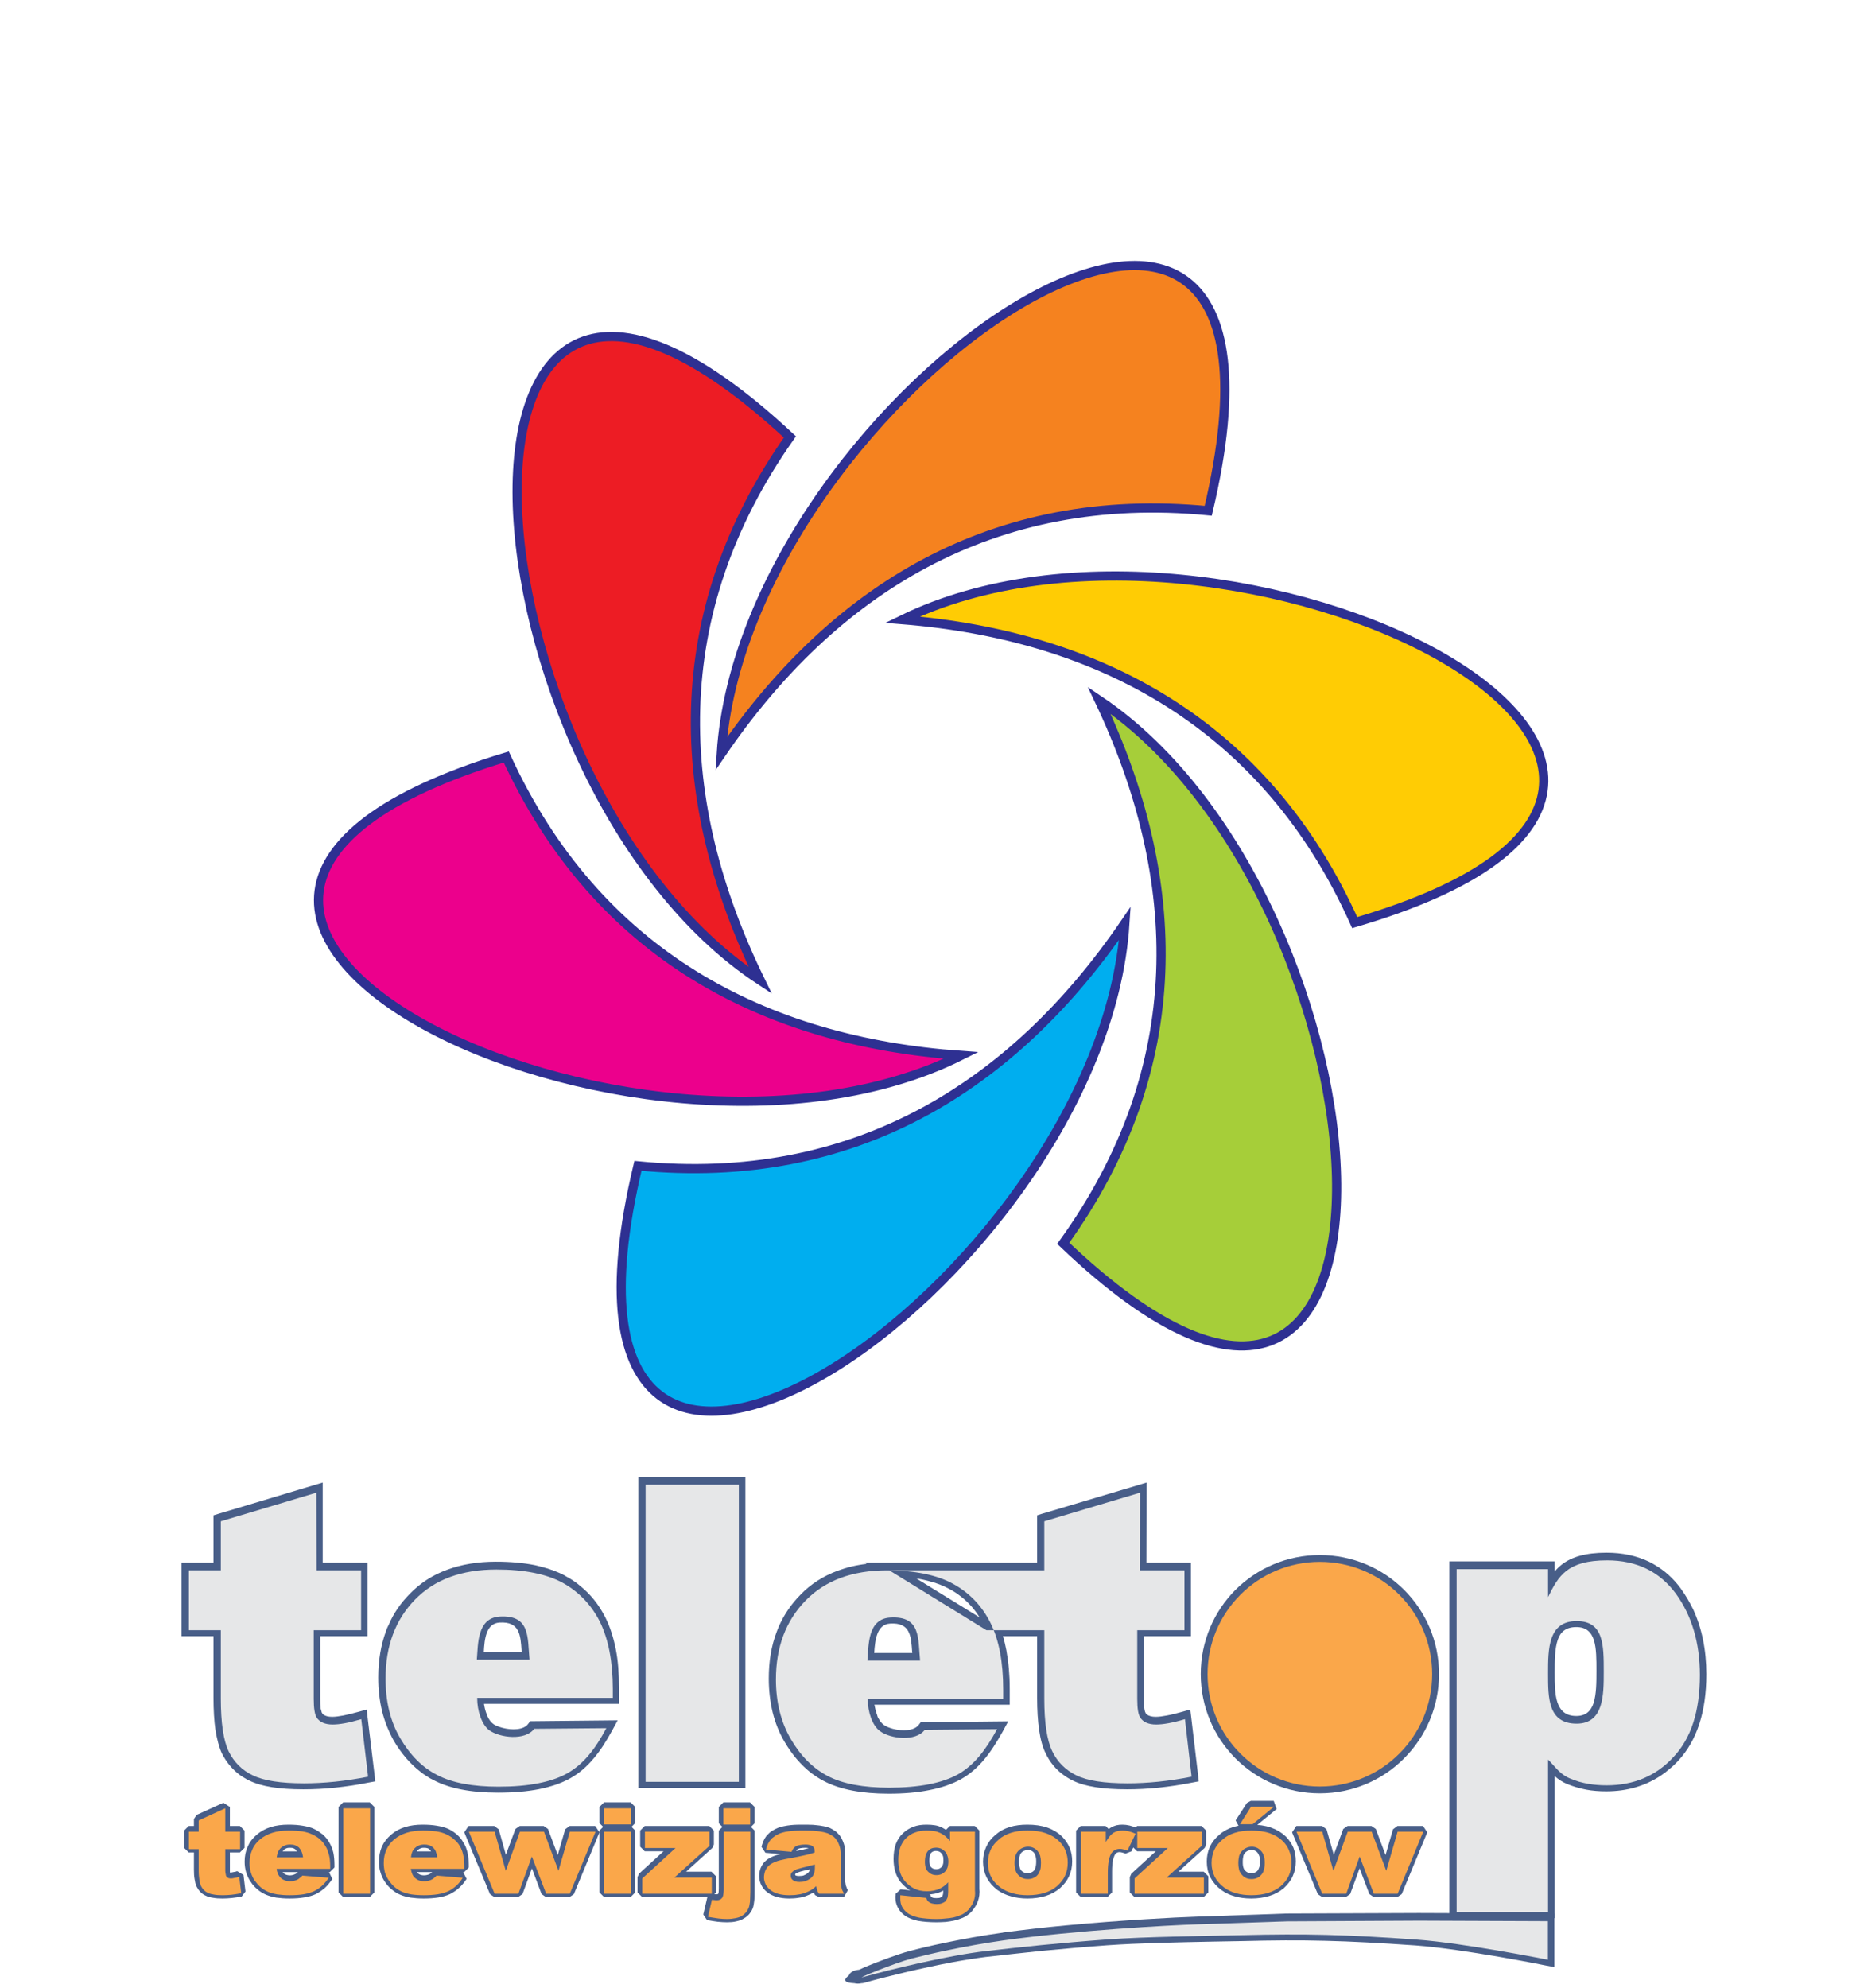 <?xml version="1.0" encoding="UTF-8"?>
<svg xmlns="http://www.w3.org/2000/svg" xmlns:xlink="http://www.w3.org/1999/xlink" width="43.7pt" height="46.7pt" viewBox="0 0 43.7 46.7" version="1.1">
<defs>
<clipPath id="clip1">
  <path d="M 20 45 L 37 45 L 37 46.699 L 20 46.699 Z M 20 45 "/>
</clipPath>
<clipPath id="clip2">
  <path d="M 19 44 L 37 44 L 37 46.699 L 19 46.699 Z M 19 44 "/>
</clipPath>
<clipPath id="clip3">
  <path d="M 20 45 L 37 45 L 37 46.699 L 20 46.699 Z M 20 45 "/>
</clipPath>
</defs>
<g id="surface1">
<path style=" stroke:none;fill-rule:evenodd;fill:rgb(18.042%,18.822%,57.227%);fill-opacity:1;" d="M 31.008 36.695 C 32.465 36.695 33.648 37.875 33.648 39.332 C 33.648 40.789 32.465 41.973 31.008 41.973 C 29.551 41.973 28.371 40.789 28.371 39.332 C 28.371 37.875 29.551 36.695 31.008 36.695 Z M 31.008 36.695 "/>
<path style=" stroke:none;fill-rule:evenodd;fill:rgb(28.247%,36.864%,53.319%);fill-opacity:1;" d="M 31.008 36.531 L 31.008 36.535 C 31.781 36.535 32.484 36.848 32.988 37.352 C 33.496 37.859 33.809 38.559 33.809 39.332 C 33.809 40.105 33.496 40.805 32.988 41.312 C 32.484 41.82 31.781 42.133 31.008 42.133 C 30.234 42.133 29.535 41.82 29.027 41.312 C 28.523 40.805 28.211 40.105 28.211 39.332 C 28.211 38.559 28.523 37.859 29.027 37.352 C 29.535 36.848 30.234 36.535 31.008 36.535 Z M 31.008 36.855 C 30.324 36.855 29.707 37.133 29.258 37.582 C 28.809 38.031 28.531 38.648 28.531 39.332 C 28.531 40.016 28.809 40.637 29.258 41.086 C 29.707 41.535 30.324 41.812 31.008 41.812 L 31.008 41.809 L 31.008 41.812 C 31.691 41.812 32.312 41.535 32.762 41.086 C 33.211 40.637 33.488 40.016 33.488 39.332 C 33.488 38.648 33.211 38.031 32.762 37.582 C 32.312 37.133 31.691 36.855 31.008 36.855 Z M 31.008 36.855 "/>
<path style=" stroke:none;fill-rule:evenodd;fill:rgb(98.047%,65.43%,29.027%);fill-opacity:1;" d="M 31.008 36.695 C 32.469 36.695 33.648 37.875 33.648 39.332 C 33.648 40.793 32.469 41.973 31.008 41.973 C 29.551 41.973 28.371 40.793 28.371 39.332 C 28.371 37.875 29.551 36.695 31.008 36.695 Z M 31.008 36.695 "/>
<path style="fill-rule:evenodd;fill:rgb(28.247%,36.864%,53.319%);fill-opacity:1;stroke-width:2.16;stroke-linecap:butt;stroke-linejoin:bevel;stroke:rgb(28.247%,36.864%,53.319%);stroke-opacity:1;stroke-miterlimit:4;" d="M 52.93 42.469 L 52.93 36.922 L 56.367 36.922 L 56.367 32.859 L 52.93 32.859 L 52.93 27.703 C 52.93 27.391 52.93 27.117 52.93 26.922 C 53.008 26.727 53.047 26.57 53.125 26.453 C 53.242 26.297 53.32 26.18 53.555 26.102 C 53.711 26.023 53.945 25.984 54.18 25.984 C 54.414 25.984 54.727 26.023 55 26.102 C 55.352 26.141 55.742 26.219 56.133 26.375 L 56.602 22.469 C 55.82 22.352 55.078 22.234 54.375 22.156 C 53.633 22.078 52.93 22.039 52.266 22.039 C 51.484 22.039 50.82 22.078 50.234 22.195 C 49.609 22.273 49.18 22.391 48.828 22.586 C 48.438 22.742 48.125 22.977 47.852 23.25 C 47.578 23.523 47.383 23.836 47.188 24.188 C 46.992 24.578 46.875 25.047 46.797 25.633 C 46.68 26.219 46.641 26.922 46.641 27.742 L 46.641 32.859 L 44.336 32.859 L 44.336 36.922 L 46.641 36.922 L 46.641 39.617 Z M 77.5 28.25 L 64.961 28.25 C 65 27.82 65.117 27.43 65.234 27.078 C 65.391 26.766 65.547 26.492 65.742 26.258 C 66.055 25.945 66.406 25.711 66.797 25.555 C 67.227 25.398 67.656 25.32 68.125 25.32 C 68.438 25.32 68.75 25.359 69.062 25.438 C 69.336 25.516 69.57 25.594 69.883 25.75 C 70.078 25.828 70.234 25.945 70.43 26.102 C 70.586 26.258 70.781 26.414 71.016 26.648 L 77.188 26.141 C 76.68 25.398 76.172 24.773 75.625 24.266 C 75 23.719 74.414 23.328 73.75 22.977 C 73.086 22.664 72.266 22.43 71.25 22.273 C 70.352 22.117 69.258 22.039 68.008 22.039 C 66.914 22.039 65.938 22.117 65.078 22.234 C 64.258 22.391 63.516 22.586 62.891 22.859 C 62.266 23.133 61.68 23.484 61.211 23.914 C 60.664 24.344 60.195 24.852 59.805 25.477 C 59.375 26.062 59.102 26.688 58.867 27.391 C 58.672 28.055 58.555 28.797 58.555 29.617 C 58.555 30.75 58.75 31.766 59.18 32.703 C 59.57 33.641 60.195 34.422 61.016 35.125 C 61.836 35.828 62.812 36.375 63.945 36.727 C 65.078 37.078 66.367 37.234 67.812 37.234 C 68.984 37.234 70 37.156 70.938 37 C 71.875 36.844 72.695 36.648 73.32 36.336 C 74.023 35.984 74.609 35.594 75.156 35.164 C 75.664 34.695 76.094 34.188 76.445 33.562 C 76.797 32.977 77.07 32.273 77.266 31.492 C 77.422 30.75 77.5 29.852 77.5 28.914 Z M 71.172 30.945 C 71.094 31.492 70.977 31.961 70.82 32.312 C 70.625 32.703 70.43 33.016 70.156 33.25 C 69.922 33.484 69.57 33.68 69.258 33.797 C 68.906 33.914 68.516 33.953 68.086 33.953 C 67.578 33.953 67.109 33.875 66.758 33.68 C 66.328 33.523 66.016 33.25 65.703 32.898 C 65.508 32.664 65.352 32.391 65.234 32.078 C 65.117 31.766 65 31.375 64.961 30.945 Z M 80.625 42.469 L 86.875 42.469 L 86.875 22.391 L 80.625 22.391 Z M 109.062 28.25 L 96.484 28.25 C 96.523 27.82 96.641 27.43 96.758 27.078 C 96.914 26.766 97.07 26.492 97.305 26.258 C 97.578 25.945 97.93 25.711 98.32 25.555 C 98.75 25.398 99.18 25.32 99.609 25.32 C 99.961 25.32 100.273 25.359 100.586 25.438 C 100.859 25.516 101.172 25.594 101.406 25.75 C 101.602 25.828 101.758 25.945 101.953 26.102 C 102.148 26.258 102.305 26.414 102.539 26.648 L 108.711 26.141 C 108.242 25.398 107.695 24.773 107.148 24.266 C 106.562 23.719 105.938 23.328 105.273 22.977 C 104.609 22.664 103.789 22.43 102.852 22.273 C 101.875 22.117 100.781 22.039 99.531 22.039 C 98.438 22.039 97.461 22.117 96.641 22.234 C 95.781 22.391 95 22.586 94.414 22.859 C 93.75 23.133 93.242 23.484 92.734 23.914 C 92.188 24.344 91.758 24.852 91.328 25.477 C 90.938 26.062 90.625 26.688 90.43 27.391 C 90.195 28.055 90.117 28.797 90.117 29.617 C 90.117 30.75 90.312 31.766 90.703 32.703 C 91.133 33.641 91.758 34.422 92.578 35.125 C 93.359 35.828 94.375 36.375 95.508 36.727 C 96.641 37.078 97.891 37.234 99.336 37.234 C 100.508 37.234 101.562 37.156 102.461 37 C 103.398 36.844 104.18 36.648 104.883 36.336 C 105.586 35.984 106.172 35.594 106.641 35.164 C 107.188 34.695 107.617 34.188 107.93 33.562 C 108.359 32.977 108.594 32.273 108.789 31.492 C 108.945 30.75 109.062 29.852 109.062 28.914 Z M 102.695 30.945 C 102.617 31.492 102.461 31.961 102.344 32.312 C 102.148 32.703 101.953 33.016 101.68 33.25 C 101.445 33.484 101.133 33.68 100.781 33.797 C 100.391 33.914 100.039 33.953 99.57 33.953 C 99.102 33.953 98.672 33.875 98.281 33.68 C 97.891 33.523 97.5 33.25 97.227 32.898 C 97.031 32.664 96.875 32.391 96.758 32.078 C 96.641 31.766 96.562 31.375 96.484 30.945 Z M 110.078 36.922 L 116.133 36.922 L 118.711 27.742 L 122.109 36.922 L 127.734 36.922 L 131.172 27.742 L 133.828 36.922 L 139.844 36.922 L 133.828 22.391 L 128.242 22.391 L 124.961 31.141 L 121.758 22.391 L 116.133 22.391 Z M 141.914 42.469 L 148.164 42.469 L 148.164 38.68 L 141.914 38.68 Z M 141.914 36.922 L 148.164 36.922 L 148.164 22.391 L 141.914 22.391 Z M 151.484 36.922 L 166.641 36.922 L 166.641 33.641 L 158.398 26.18 L 167.148 26.18 L 167.148 22.391 L 150.859 22.391 L 150.859 25.984 L 158.672 33.133 L 151.484 33.133 Z M 169.961 42.469 L 176.211 42.469 L 176.211 38.641 L 169.961 38.641 Z M 169.961 36.922 L 176.211 36.922 L 176.211 22.82 C 176.211 21.922 176.211 21.141 176.133 20.516 C 176.055 19.852 175.977 19.344 175.82 18.992 C 175.664 18.602 175.43 18.289 175.195 17.977 C 174.922 17.664 174.57 17.391 174.141 17.156 C 173.789 16.922 173.32 16.766 172.773 16.648 C 172.188 16.492 171.523 16.453 170.781 16.453 C 170.195 16.453 169.531 16.492 168.711 16.57 C 168.008 16.648 167.188 16.805 166.289 16.961 L 167.227 20.984 C 167.461 20.945 167.695 20.906 167.891 20.906 C 168.086 20.867 168.203 20.867 168.32 20.867 C 168.867 20.867 169.258 21.023 169.57 21.375 C 169.688 21.531 169.805 21.766 169.883 22.078 C 169.922 22.391 169.961 22.82 169.961 23.289 Z M 185.938 32.234 L 179.922 32.781 C 180.078 33.25 180.195 33.68 180.352 34.031 C 180.508 34.383 180.703 34.695 180.898 34.969 C 181.133 35.242 181.406 35.477 181.641 35.711 C 181.992 35.945 182.344 36.18 182.773 36.375 C 183.047 36.531 183.398 36.648 183.789 36.766 C 184.141 36.844 184.648 36.961 185.156 37.039 C 185.625 37.117 186.172 37.156 186.641 37.195 C 187.227 37.234 187.812 37.234 188.398 37.234 C 189.336 37.234 190.195 37.234 190.938 37.195 C 191.641 37.117 192.344 37.078 192.891 36.961 C 193.477 36.883 194.023 36.727 194.492 36.57 C 194.961 36.336 195.391 36.102 195.742 35.828 C 196.016 35.594 196.211 35.359 196.484 35.047 C 196.68 34.773 196.875 34.422 197.031 34.031 C 197.188 33.68 197.305 33.289 197.383 32.938 C 197.461 32.586 197.461 32.234 197.461 31.883 L 197.461 25.477 C 197.461 25.125 197.461 24.812 197.539 24.539 C 197.578 24.305 197.617 24.07 197.656 23.875 C 197.695 23.68 197.773 23.445 197.891 23.211 C 197.93 22.938 198.125 22.664 198.281 22.391 L 192.383 22.391 C 192.266 22.547 192.188 22.742 192.109 22.859 C 192.031 23.016 191.992 23.133 191.953 23.25 C 191.914 23.328 191.875 23.484 191.836 23.641 C 191.797 23.758 191.758 23.953 191.68 24.188 C 191.328 23.797 190.898 23.484 190.508 23.25 C 190.078 23.016 189.688 22.82 189.258 22.664 C 188.711 22.43 188.125 22.273 187.461 22.195 C 186.836 22.078 186.133 22.039 185.391 22.039 C 184.453 22.039 183.594 22.156 182.852 22.352 C 182.109 22.547 181.484 22.859 180.977 23.25 C 180.43 23.641 180.078 24.109 179.844 24.578 C 179.57 25.086 179.453 25.633 179.453 26.219 C 179.453 26.766 179.531 27.273 179.727 27.742 C 179.922 28.172 180.156 28.602 180.547 28.953 C 180.898 29.305 181.445 29.617 182.109 29.891 C 182.773 30.164 183.594 30.359 184.57 30.555 C 185.742 30.75 186.68 30.945 187.461 31.102 C 188.242 31.219 188.789 31.336 189.141 31.453 C 189.492 31.531 189.844 31.609 190.234 31.727 C 190.586 31.844 190.977 31.961 191.367 32.078 C 191.367 32.43 191.328 32.742 191.211 32.977 C 191.172 33.211 191.055 33.406 190.898 33.562 C 190.742 33.68 190.508 33.758 190.234 33.836 C 189.961 33.914 189.609 33.953 189.18 33.953 C 188.711 33.953 188.242 33.914 187.852 33.836 C 187.461 33.758 187.148 33.641 186.914 33.523 C 186.641 33.406 186.523 33.211 186.367 33.016 C 186.172 32.781 186.055 32.547 185.938 32.234 Z M 191.367 29.266 C 190.938 29.148 190.508 28.992 190.039 28.875 C 189.609 28.758 189.141 28.641 188.672 28.562 C 188.047 28.406 187.461 28.25 187.109 28.094 C 186.68 27.977 186.445 27.82 186.289 27.664 C 186.094 27.508 185.938 27.352 185.859 27.195 C 185.781 27 185.742 26.844 185.742 26.648 C 185.742 26.414 185.781 26.219 185.859 26.062 C 185.938 25.867 186.055 25.711 186.211 25.555 C 186.602 25.281 187.07 25.164 187.734 25.164 C 188.125 25.164 188.438 25.203 188.789 25.242 C 189.102 25.32 189.414 25.438 189.688 25.594 C 189.961 25.75 190.273 25.906 190.43 26.102 C 190.703 26.297 190.859 26.492 191.016 26.688 C 191.211 27.156 191.367 27.703 191.367 28.367 Z M 223.164 36.922 L 229.023 36.922 L 229.023 23.172 L 229.062 22.547 C 229.062 21.609 228.828 20.75 228.398 19.93 C 228.164 19.5 227.891 19.148 227.617 18.797 C 227.344 18.445 227.031 18.172 226.641 17.898 C 226.289 17.664 225.898 17.43 225.391 17.273 C 224.961 17.078 224.453 16.922 223.867 16.805 C 223.32 16.688 222.734 16.609 222.109 16.531 C 221.445 16.492 220.781 16.453 220.078 16.453 C 218.438 16.453 217.031 16.57 215.898 16.766 C 214.766 17 213.906 17.352 213.281 17.781 C 212.656 18.211 212.227 18.719 211.914 19.305 C 211.602 19.891 211.445 20.555 211.445 21.297 C 211.445 21.375 211.445 21.492 211.484 21.609 C 211.484 21.727 211.484 21.883 211.484 22.039 L 217.578 21.414 C 217.656 21.18 217.734 20.945 217.852 20.789 C 217.93 20.633 218.125 20.477 218.281 20.359 C 218.516 20.242 218.711 20.125 219.062 20.047 C 219.336 20.008 219.648 19.969 219.961 19.969 C 220.43 19.969 220.859 20.008 221.211 20.125 C 221.523 20.242 221.836 20.398 222.07 20.594 C 222.266 20.828 222.422 21.102 222.539 21.492 C 222.656 21.844 222.695 22.312 222.695 22.859 L 222.695 25.047 C 222.383 24.734 222.07 24.461 221.797 24.227 C 221.484 23.992 221.172 23.797 220.859 23.641 C 219.922 23.172 218.867 22.977 217.734 22.977 C 216.641 22.977 215.664 23.172 214.766 23.602 C 213.906 24.031 213.125 24.656 212.422 25.516 C 211.953 26.102 211.602 26.805 211.367 27.625 C 211.133 28.406 211.016 29.305 211.016 30.281 C 211.016 31.414 211.172 32.43 211.445 33.289 C 211.758 34.148 212.227 34.891 212.852 35.477 C 213.477 36.062 214.141 36.492 214.961 36.805 C 215.781 37.117 216.641 37.234 217.695 37.234 C 218.32 37.234 218.906 37.195 219.414 37.117 C 219.961 37.039 220.391 36.883 220.82 36.688 C 221.211 36.492 221.641 36.219 222.031 35.906 C 222.422 35.594 222.773 35.242 223.164 34.773 Z M 217.266 29.852 C 217.266 29.344 217.344 28.875 217.461 28.484 C 217.578 28.094 217.773 27.781 218.008 27.547 C 218.516 27.039 219.141 26.766 219.961 26.766 C 220.391 26.766 220.742 26.844 221.094 26.961 C 221.406 27.117 221.641 27.312 221.953 27.547 C 222.227 27.82 222.422 28.172 222.539 28.562 C 222.695 28.953 222.734 29.422 222.734 29.93 C 222.734 30.477 222.695 30.945 222.539 31.336 C 222.422 31.727 222.188 32.078 221.914 32.352 C 221.641 32.664 221.328 32.859 221.016 33.016 C 220.664 33.133 220.273 33.211 219.883 33.211 C 219.102 33.211 218.477 32.938 218.008 32.43 C 217.734 32.195 217.578 31.844 217.461 31.414 C 217.344 30.984 217.266 30.477 217.266 29.852 Z M 232.031 29.617 C 232.031 30.711 232.266 31.727 232.695 32.664 C 233.086 33.562 233.711 34.383 234.57 35.086 C 235.391 35.828 236.406 36.375 237.539 36.727 C 238.672 37.078 239.961 37.234 241.367 37.234 C 243.008 37.234 244.453 37.039 245.703 36.609 C 246.914 36.18 247.93 35.555 248.789 34.734 C 249.453 34.031 249.961 33.289 250.312 32.469 C 250.664 31.609 250.82 30.711 250.82 29.695 C 250.82 28.562 250.625 27.547 250.195 26.648 C 249.766 25.711 249.141 24.93 248.32 24.188 C 247.461 23.484 246.484 22.938 245.352 22.586 C 244.141 22.234 242.891 22.039 241.406 22.039 C 240.078 22.039 238.906 22.195 237.852 22.508 C 236.758 22.781 235.82 23.25 234.961 23.836 C 234.023 24.578 233.281 25.398 232.773 26.375 C 232.305 27.352 232.031 28.406 232.031 29.617 Z M 238.32 29.617 C 238.32 28.953 238.398 28.406 238.555 27.938 C 238.672 27.469 238.906 27.039 239.18 26.766 C 239.492 26.453 239.844 26.219 240.195 26.062 C 240.586 25.906 240.977 25.828 241.445 25.828 C 241.875 25.828 242.305 25.906 242.656 26.062 C 243.047 26.219 243.359 26.414 243.672 26.727 C 243.945 27.039 244.141 27.43 244.336 27.938 C 244.453 28.406 244.531 28.992 244.531 29.656 C 244.531 30.32 244.453 30.867 244.297 31.336 C 244.141 31.805 243.945 32.195 243.672 32.508 C 243.047 33.133 242.344 33.445 241.484 33.445 C 241.016 33.445 240.625 33.328 240.234 33.172 C 239.844 33.016 239.492 32.781 239.18 32.469 C 238.906 32.156 238.672 31.766 238.555 31.297 C 238.398 30.828 238.32 30.242 238.32 29.617 Z M 253.906 36.922 L 259.766 36.922 L 259.766 34.539 C 260.039 35.047 260.352 35.477 260.625 35.867 C 260.938 36.219 261.211 36.492 261.523 36.688 C 261.836 36.883 262.148 37 262.539 37.117 C 262.891 37.195 263.281 37.234 263.711 37.234 C 264.648 37.234 265.664 37 266.758 36.492 L 264.844 32.508 C 264.453 32.664 264.141 32.742 263.828 32.82 C 263.555 32.898 263.281 32.938 263.086 32.938 C 262.656 32.938 262.305 32.859 261.992 32.703 C 261.641 32.547 261.406 32.312 261.172 32.039 C 260.859 31.609 260.625 30.984 260.43 30.203 C 260.273 29.383 260.195 28.406 260.195 27.273 L 260.195 22.391 L 253.906 22.391 Z M 267.148 36.922 L 282.305 36.922 L 282.305 33.641 L 274.062 26.18 L 282.812 26.18 L 282.812 22.391 L 266.523 22.391 L 266.523 25.984 L 274.336 33.133 L 267.148 33.133 Z M 284.609 29.617 C 284.609 30.711 284.805 31.727 285.234 32.664 C 285.664 33.562 286.289 34.383 287.148 35.086 C 287.93 35.828 288.945 36.375 290.078 36.727 C 291.211 37.078 292.461 37.234 293.945 37.234 C 295.586 37.234 297.031 37.039 298.242 36.609 C 299.492 36.18 300.508 35.555 301.367 34.734 C 302.031 34.031 302.539 33.289 302.891 32.469 C 303.203 31.609 303.359 30.711 303.359 29.695 C 303.359 28.562 303.164 27.547 302.734 26.648 C 302.344 25.711 301.68 24.93 300.898 24.188 C 300.039 23.484 299.062 22.938 297.891 22.586 C 296.758 22.234 295.391 22.039 293.984 22.039 C 292.656 22.039 291.445 22.195 290.391 22.508 C 289.336 22.781 288.398 23.25 287.578 23.836 C 286.602 24.578 285.859 25.398 285.352 26.375 C 284.844 27.352 284.609 28.406 284.609 29.617 Z M 290.898 29.617 C 290.898 28.953 290.938 28.406 291.094 27.938 C 291.211 27.469 291.484 27.039 291.758 26.766 C 292.07 26.453 292.383 26.219 292.773 26.062 C 293.125 25.906 293.555 25.828 294.023 25.828 C 294.453 25.828 294.844 25.906 295.234 26.062 C 295.586 26.219 295.938 26.414 296.211 26.727 C 296.523 27.039 296.68 27.43 296.875 27.938 C 297.031 28.406 297.109 28.992 297.109 29.656 C 297.109 30.32 297.031 30.867 296.875 31.336 C 296.68 31.805 296.484 32.195 296.211 32.508 C 295.625 33.133 294.883 33.445 294.023 33.445 C 293.594 33.445 293.164 33.328 292.773 33.172 C 292.422 33.016 292.07 32.781 291.758 32.469 C 291.484 32.156 291.211 31.766 291.094 31.297 C 290.977 30.828 290.898 30.242 290.898 29.617 Z M 293.867 42.82 L 299.258 42.82 L 294.258 38.719 L 291.211 38.719 Z M 304.57 36.922 L 310.625 36.922 L 313.242 27.742 L 316.602 36.922 L 322.227 36.922 L 325.664 27.742 L 328.32 36.922 L 334.336 36.922 L 328.32 22.391 L 322.734 22.391 L 319.414 31.141 L 316.211 22.391 L 310.625 22.391 Z M 304.57 36.922 " transform="matrix(0.1,0,0,-0.1,0,46.7)"/>
<path style=" stroke:none;fill-rule:evenodd;fill:rgb(18.042%,18.822%,57.227%);fill-opacity:1;" d="M 34.211 44.906 L 34.211 36.848 L 36.363 36.848 L 36.363 37.504 C 36.609 37 36.812 36.641 37.746 36.641 C 38.441 36.641 38.98 36.898 39.359 37.418 C 39.738 37.934 39.93 38.574 39.93 39.336 C 39.93 40.176 39.723 40.82 39.309 41.262 C 38.895 41.703 38.367 41.926 37.738 41.926 C 37.43 41.926 37.148 41.875 36.898 41.773 C 36.645 41.672 36.562 41.52 36.363 41.32 L 36.363 44.906 Z M 36.363 39.297 C 36.363 39.875 36.363 40.477 37.035 40.477 C 37.664 40.477 37.664 39.801 37.664 39.254 C 37.664 38.629 37.664 38.066 37.035 38.066 C 36.363 38.066 36.363 38.727 36.363 39.297 Z M 36.363 39.297 "/>
<path style=" stroke:none;fill-rule:evenodd;fill:rgb(28.247%,36.864%,53.319%);fill-opacity:1;" d="M 34.051 44.906 L 34.051 36.684 L 36.527 36.684 L 36.527 36.922 C 36.574 36.863 36.633 36.805 36.699 36.754 C 36.926 36.582 37.242 36.48 37.746 36.48 C 38.117 36.48 38.449 36.551 38.742 36.691 C 38.785 36.711 38.832 36.738 38.879 36.766 C 39.113 36.902 39.316 37.086 39.488 37.32 C 39.543 37.398 39.598 37.48 39.645 37.559 C 39.695 37.645 39.738 37.727 39.781 37.812 C 39.984 38.254 40.09 38.762 40.09 39.336 C 40.09 40.219 39.867 40.898 39.426 41.371 C 39.363 41.438 39.301 41.5 39.23 41.555 C 39.164 41.613 39.094 41.668 39.023 41.715 C 38.652 41.961 38.227 42.086 37.738 42.086 C 37.574 42.086 37.414 42.074 37.27 42.047 C 37.238 42.039 37.215 42.035 37.195 42.031 C 37.074 42.004 36.953 41.969 36.84 41.922 C 36.699 41.867 36.609 41.801 36.527 41.727 L 36.527 45.066 L 34.051 45.066 Z M 34.371 37.008 L 34.371 44.746 L 36.203 44.746 L 36.203 40.93 L 36.477 41.207 C 36.527 41.258 36.574 41.309 36.613 41.355 C 36.719 41.469 36.805 41.562 36.961 41.625 C 37.055 41.664 37.156 41.695 37.262 41.715 C 37.289 41.723 37.312 41.727 37.324 41.73 C 37.457 41.754 37.594 41.766 37.738 41.766 C 38.16 41.766 38.531 41.66 38.844 41.449 C 38.906 41.406 38.965 41.363 39.023 41.312 C 39.078 41.266 39.137 41.211 39.191 41.152 C 39.574 40.738 39.77 40.137 39.77 39.336 C 39.77 38.812 39.676 38.352 39.488 37.949 C 39.449 37.871 39.41 37.793 39.367 37.723 C 39.324 37.652 39.281 37.578 39.23 37.512 C 39.082 37.312 38.914 37.156 38.719 37.043 C 38.684 37.02 38.645 37 38.602 36.98 C 38.355 36.859 38.07 36.801 37.746 36.801 C 37.32 36.801 37.066 36.879 36.895 37.012 C 36.727 37.141 36.621 37.34 36.508 37.574 L 36.203 38.203 L 36.203 37.008 Z M 36.527 39.297 C 36.527 39.797 36.527 40.316 37.035 40.316 C 37.266 40.316 37.379 40.191 37.438 40.02 C 37.508 39.805 37.508 39.516 37.508 39.254 C 37.508 38.715 37.508 38.227 37.035 38.227 C 36.785 38.227 36.66 38.348 36.602 38.52 C 36.527 38.73 36.527 39.023 36.527 39.297 Z M 37.035 40.637 C 36.203 40.637 36.203 39.953 36.203 39.297 C 36.203 39 36.203 38.676 36.293 38.414 C 36.402 38.113 36.613 37.902 37.035 37.902 C 37.828 37.902 37.828 38.543 37.828 39.254 C 37.828 39.539 37.828 39.859 37.742 40.121 C 37.641 40.422 37.438 40.637 37.035 40.637 Z M 37.035 40.637 "/>
<path style=" stroke:none;fill-rule:evenodd;fill:rgb(18.042%,18.822%,57.227%);fill-opacity:1;" d="M 14.387 39.867 L 11.199 39.867 C 11.199 40.184 11.309 40.5 11.492 40.629 C 11.734 40.805 12.328 40.883 12.539 40.598 L 14.242 40.582 C 13.973 41.074 13.699 41.426 13.324 41.637 C 12.949 41.852 12.406 41.957 11.703 41.957 C 11.094 41.957 10.613 41.863 10.262 41.684 C 9.914 41.5 9.621 41.211 9.395 40.812 C 9.164 40.418 9.043 39.949 9.043 39.414 C 9.043 38.652 9.277 38.031 9.738 37.562 C 10.203 37.09 10.84 36.852 11.652 36.852 C 12.312 36.852 12.832 36.961 13.215 37.172 C 13.598 37.383 13.891 37.688 14.09 38.09 C 14.285 38.492 14.387 39.016 14.387 39.656 Z M 12.43 38.973 C 12.383 38.453 12.453 37.914 11.727 37.961 C 11.195 37.992 11.223 38.605 11.195 38.973 Z M 12.43 38.973 "/>
<path style=" stroke:none;fill-rule:evenodd;fill:rgb(28.247%,36.864%,53.319%);fill-opacity:1;" d="M 14.387 40.031 L 11.371 40.031 C 11.383 40.113 11.402 40.191 11.43 40.262 C 11.438 40.281 11.441 40.297 11.449 40.316 C 11.488 40.398 11.531 40.461 11.586 40.5 C 11.609 40.52 11.641 40.535 11.676 40.551 C 11.715 40.566 11.758 40.582 11.805 40.594 C 12.027 40.652 12.305 40.648 12.41 40.5 L 12.457 40.438 L 12.539 40.438 L 14.512 40.418 L 14.383 40.656 C 14.242 40.914 14.102 41.133 13.945 41.316 C 13.785 41.508 13.609 41.66 13.402 41.777 C 13.199 41.891 12.953 41.977 12.664 42.035 C 12.387 42.09 12.066 42.117 11.703 42.117 C 11.066 42.117 10.562 42.02 10.188 41.824 C 10.137 41.801 10.086 41.77 10.031 41.734 C 9.98 41.703 9.93 41.668 9.887 41.633 C 9.641 41.445 9.43 41.199 9.25 40.895 C 9.133 40.68 9.039 40.453 8.977 40.203 C 8.918 39.957 8.887 39.695 8.887 39.414 C 8.887 39.012 8.949 38.648 9.07 38.32 C 9.086 38.266 9.113 38.211 9.137 38.164 C 9.25 37.898 9.418 37.66 9.625 37.449 C 9.871 37.195 10.164 37.004 10.508 36.879 C 10.844 36.754 11.227 36.691 11.652 36.691 C 11.992 36.691 12.301 36.719 12.57 36.773 C 12.617 36.785 12.66 36.793 12.699 36.805 C 12.918 36.859 13.117 36.934 13.289 37.027 L 13.289 37.031 C 13.348 37.062 13.406 37.094 13.457 37.129 C 13.512 37.168 13.566 37.203 13.613 37.246 C 13.871 37.449 14.078 37.707 14.23 38.016 C 14.336 38.23 14.414 38.477 14.469 38.754 C 14.523 39.023 14.543 39.324 14.543 39.656 L 14.543 40.031 Z M 11.199 39.707 L 14.227 39.707 L 14.227 39.656 C 14.227 39.344 14.203 39.062 14.152 38.812 C 14.105 38.566 14.035 38.348 13.941 38.16 C 13.812 37.895 13.637 37.672 13.414 37.496 C 13.371 37.461 13.328 37.43 13.281 37.398 C 13.234 37.367 13.188 37.34 13.137 37.312 C 12.988 37.23 12.82 37.164 12.621 37.117 C 12.582 37.105 12.539 37.098 12.508 37.09 C 12.258 37.039 11.973 37.012 11.652 37.012 L 11.652 37.016 C 11.266 37.016 10.918 37.07 10.621 37.18 C 10.324 37.289 10.066 37.457 9.855 37.676 C 9.676 37.859 9.531 38.066 9.43 38.297 C 9.406 38.344 9.387 38.391 9.371 38.434 C 9.262 38.727 9.207 39.051 9.207 39.414 C 9.207 39.668 9.234 39.906 9.289 40.129 C 9.344 40.344 9.426 40.547 9.531 40.734 C 9.688 41 9.867 41.215 10.078 41.375 C 10.121 41.41 10.164 41.438 10.203 41.465 C 10.242 41.488 10.289 41.516 10.336 41.539 C 10.664 41.711 11.121 41.793 11.703 41.793 C 12.043 41.793 12.348 41.77 12.605 41.719 C 12.859 41.668 13.074 41.594 13.246 41.496 C 13.414 41.402 13.562 41.27 13.699 41.109 C 13.789 41.004 13.879 40.879 13.961 40.746 L 12.613 40.758 C 12.398 40.961 12.02 40.98 11.723 40.902 C 11.66 40.887 11.602 40.867 11.551 40.844 C 11.492 40.82 11.441 40.793 11.398 40.762 L 11.398 40.758 L 11.395 40.758 C 11.293 40.688 11.215 40.578 11.156 40.449 C 11.148 40.422 11.137 40.398 11.129 40.375 C 11.07 40.223 11.039 40.047 11.039 39.867 L 11.039 39.707 Z M 12.59 38.953 L 12.59 38.957 L 12.609 39.133 L 11.02 39.133 L 11.035 38.961 C 11.039 38.91 11.039 38.875 11.039 38.836 C 11.066 38.41 11.102 37.836 11.719 37.801 C 12.512 37.75 12.539 38.227 12.574 38.762 C 12.582 38.828 12.586 38.898 12.59 38.953 Z M 12.258 38.812 L 12.254 38.781 C 12.23 38.418 12.211 38.09 11.734 38.121 C 11.418 38.141 11.383 38.512 11.367 38.812 Z M 12.258 38.812 "/>
<path style=" stroke:none;fill-rule:evenodd;fill:rgb(18.042%,18.822%,57.227%);fill-opacity:1;" d="M 23.562 39.891 L 20.371 39.891 C 20.371 40.207 20.484 40.523 20.664 40.652 C 20.91 40.828 21.504 40.906 21.715 40.621 L 23.414 40.605 C 23.148 41.098 22.871 41.449 22.496 41.66 C 22.121 41.871 21.582 41.98 20.879 41.98 C 20.27 41.98 19.789 41.887 19.438 41.707 C 19.09 41.523 18.793 41.234 18.566 40.836 C 18.34 40.441 18.223 39.973 18.223 39.438 C 18.223 38.672 18.453 38.055 18.914 37.586 C 19.371 37.113 20.016 36.875 20.828 36.875 C 21.488 36.875 22.008 36.98 22.391 37.195 C 22.773 37.402 23.062 37.711 23.262 38.113 C 23.465 38.516 23.562 39.035 23.562 39.68 Z M 21.605 38.996 C 21.555 38.477 21.629 37.938 20.902 37.984 C 20.371 38.016 20.398 38.629 20.371 38.996 Z M 26.773 35.047 L 26.773 36.875 L 27.82 36.875 L 27.82 38.281 L 26.711 38.281 L 26.711 39.898 C 26.711 40.117 26.734 40.262 26.781 40.332 C 26.852 40.441 26.977 40.496 27.152 40.496 C 27.316 40.496 27.539 40.453 27.828 40.371 L 27.988 41.719 C 27.449 41.828 26.949 41.879 26.48 41.879 C 25.938 41.879 25.535 41.816 25.281 41.691 C 25.023 41.566 24.832 41.375 24.711 41.121 C 24.59 40.867 24.527 40.453 24.527 39.883 L 24.527 38.281 L 23.164 38.281 L 20.887 36.875 L 24.527 36.875 L 24.527 35.723 Z M 26.773 35.047 "/>
<path style=" stroke:none;fill-rule:evenodd;fill:rgb(28.247%,36.864%,53.319%);fill-opacity:1;" d="M 23.562 40.051 L 20.543 40.051 C 20.559 40.133 20.578 40.215 20.605 40.285 C 20.609 40.305 20.617 40.32 20.621 40.34 C 20.664 40.422 20.707 40.484 20.762 40.523 C 20.785 40.539 20.816 40.559 20.852 40.574 C 20.891 40.59 20.934 40.605 20.977 40.617 C 21.199 40.676 21.477 40.668 21.586 40.523 L 21.633 40.461 L 21.711 40.461 L 23.688 40.441 L 23.559 40.68 C 23.414 40.938 23.277 41.156 23.121 41.34 C 22.961 41.531 22.785 41.684 22.578 41.801 C 22.371 41.914 22.129 42 21.844 42.055 C 21.562 42.113 21.242 42.141 20.879 42.141 C 20.242 42.141 19.738 42.043 19.363 41.848 C 19.312 41.824 19.262 41.793 19.207 41.758 C 19.156 41.723 19.105 41.691 19.059 41.656 C 18.816 41.465 18.605 41.219 18.43 40.918 C 18.305 40.707 18.215 40.477 18.152 40.227 C 18.094 39.98 18.062 39.719 18.062 39.438 L 18.062 39.434 C 18.062 39.035 18.121 38.672 18.246 38.344 C 18.266 38.289 18.289 38.234 18.309 38.188 C 18.43 37.922 18.594 37.684 18.801 37.473 C 19.043 37.219 19.344 37.027 19.684 36.902 C 19.895 36.824 20.117 36.77 20.363 36.742 L 20.32 36.715 L 24.367 36.715 L 24.367 35.602 L 24.48 35.566 L 26.73 34.895 L 26.938 34.832 L 26.938 35.047 L 26.934 36.715 L 27.98 36.715 L 27.98 38.441 L 26.871 38.441 L 26.871 39.898 C 26.871 40 26.871 40.082 26.887 40.145 C 26.887 40.156 26.891 40.164 26.891 40.172 C 26.898 40.207 26.906 40.23 26.914 40.242 C 26.914 40.254 26.926 40.258 26.93 40.266 C 26.938 40.273 26.941 40.277 26.949 40.285 C 26.996 40.316 27.062 40.336 27.152 40.336 C 27.227 40.336 27.312 40.324 27.414 40.305 C 27.523 40.285 27.645 40.254 27.785 40.215 L 27.965 40.164 L 27.988 40.352 L 28.148 41.703 L 28.164 41.852 L 28.02 41.879 C 27.746 41.934 27.48 41.973 27.227 42 C 26.965 42.027 26.715 42.039 26.48 42.039 C 25.914 42.039 25.488 41.973 25.211 41.836 C 25.168 41.816 25.133 41.797 25.094 41.773 C 25.055 41.75 25.02 41.727 24.984 41.699 C 24.805 41.57 24.664 41.398 24.566 41.191 C 24.496 41.051 24.445 40.867 24.414 40.645 C 24.383 40.43 24.367 40.176 24.367 39.883 L 24.367 38.441 L 23.562 38.441 C 23.598 38.547 23.621 38.66 23.645 38.777 C 23.695 39.047 23.723 39.348 23.723 39.68 L 23.723 40.051 Z M 20.371 39.73 L 23.402 39.73 L 23.402 39.68 C 23.402 39.367 23.371 39.086 23.328 38.836 C 23.305 38.695 23.27 38.562 23.227 38.441 L 23.121 38.441 L 23.082 38.418 L 20.84 37.035 L 20.828 37.035 C 20.441 37.035 20.098 37.094 19.793 37.203 C 19.496 37.312 19.242 37.48 19.027 37.695 C 18.852 37.879 18.707 38.086 18.602 38.32 C 18.582 38.367 18.562 38.414 18.543 38.457 C 18.438 38.746 18.383 39.074 18.383 39.434 L 18.383 39.438 C 18.383 39.691 18.41 39.93 18.465 40.152 C 18.52 40.367 18.602 40.57 18.707 40.754 C 18.863 41.023 19.039 41.238 19.254 41.398 C 19.293 41.43 19.34 41.461 19.379 41.488 C 19.414 41.512 19.465 41.539 19.512 41.562 C 19.84 41.734 20.293 41.816 20.879 41.816 C 21.223 41.816 21.523 41.793 21.781 41.742 C 22.035 41.691 22.246 41.617 22.418 41.52 C 22.59 41.426 22.738 41.293 22.871 41.133 C 22.969 41.027 23.055 40.902 23.137 40.766 L 21.785 40.781 C 21.574 40.984 21.195 41.004 20.898 40.926 C 20.836 40.91 20.777 40.891 20.723 40.867 C 20.664 40.844 20.617 40.816 20.574 40.785 L 20.57 40.781 C 20.473 40.711 20.391 40.602 20.332 40.469 C 20.32 40.445 20.312 40.422 20.301 40.398 C 20.246 40.246 20.215 40.07 20.215 39.891 L 20.215 39.73 Z M 21.684 37.113 C 21.633 37.102 21.582 37.094 21.531 37.086 L 23.016 38 C 22.898 37.812 22.758 37.652 22.59 37.52 C 22.543 37.484 22.504 37.453 22.457 37.422 C 22.41 37.391 22.363 37.363 22.312 37.336 C 22.164 37.254 21.996 37.188 21.801 37.141 C 21.758 37.129 21.719 37.121 21.684 37.113 Z M 22.438 37.035 C 22.445 37.043 22.453 37.047 22.465 37.051 L 22.469 37.051 C 22.523 37.086 22.578 37.117 22.633 37.152 C 22.688 37.191 22.738 37.227 22.789 37.266 C 23.043 37.473 23.254 37.73 23.406 38.039 C 23.414 38.066 23.434 38.094 23.445 38.121 L 24.688 38.121 L 24.688 39.883 C 24.688 40.164 24.703 40.402 24.73 40.598 C 24.758 40.789 24.801 40.941 24.855 41.051 C 24.934 41.211 25.039 41.34 25.176 41.441 C 25.203 41.461 25.23 41.48 25.258 41.496 C 25.285 41.516 25.316 41.531 25.348 41.547 L 25.352 41.547 C 25.586 41.66 25.961 41.719 26.48 41.719 C 26.711 41.719 26.949 41.703 27.191 41.68 C 27.391 41.66 27.598 41.629 27.812 41.59 L 27.691 40.574 C 27.613 40.594 27.539 40.609 27.473 40.621 C 27.348 40.645 27.242 40.656 27.152 40.656 C 26.988 40.656 26.855 40.617 26.754 40.539 C 26.734 40.523 26.711 40.504 26.695 40.484 C 26.676 40.465 26.66 40.441 26.645 40.422 L 26.645 40.418 C 26.613 40.375 26.59 40.312 26.578 40.238 C 26.574 40.223 26.57 40.211 26.57 40.195 C 26.559 40.117 26.551 40.02 26.551 39.898 L 26.551 38.121 L 27.656 38.121 L 27.656 37.035 L 26.609 37.035 L 26.609 36.875 L 26.613 35.266 L 24.688 35.84 L 24.688 37.035 Z M 21.766 38.977 L 21.766 38.98 L 21.785 39.156 L 20.195 39.156 L 20.207 38.984 C 20.211 38.934 20.215 38.898 20.215 38.859 C 20.242 38.434 20.277 37.863 20.891 37.824 C 21.684 37.773 21.715 38.25 21.746 38.781 C 21.754 38.852 21.762 38.922 21.766 38.977 Z M 21.434 38.836 L 21.43 38.801 C 21.406 38.441 21.387 38.113 20.91 38.145 C 20.598 38.164 20.559 38.535 20.539 38.836 Z M 21.434 38.836 "/>
<path style=" stroke:none;fill-rule:evenodd;fill:rgb(18.042%,18.822%,57.227%);fill-opacity:1;" d="M 7.426 35.047 L 7.43 36.875 L 8.477 36.875 L 8.477 38.281 L 7.359 38.281 L 7.359 39.898 C 7.359 40.117 7.383 40.262 7.43 40.332 C 7.5 40.441 7.625 40.496 7.805 40.496 C 7.961 40.496 8.191 40.453 8.48 40.371 L 8.641 41.723 C 8.102 41.828 7.598 41.879 7.125 41.879 C 6.586 41.879 6.188 41.816 5.93 41.691 C 5.668 41.566 5.484 41.375 5.359 41.121 C 5.238 40.867 5.176 40.453 5.176 39.883 L 5.176 38.281 L 4.426 38.281 L 4.426 36.875 L 5.176 36.875 L 5.176 35.723 Z M 7.426 35.047 "/>
<path style=" stroke:none;fill-rule:evenodd;fill:rgb(28.247%,36.864%,53.319%);fill-opacity:1;" d="M 7.582 35.047 L 7.582 36.715 L 8.637 36.715 L 8.637 38.441 L 7.523 38.441 L 7.523 39.902 C 7.523 40 7.527 40.082 7.535 40.148 C 7.539 40.156 7.539 40.164 7.543 40.172 C 7.551 40.207 7.559 40.23 7.562 40.242 L 7.566 40.242 C 7.57 40.254 7.574 40.258 7.582 40.266 C 7.582 40.273 7.594 40.277 7.602 40.285 C 7.645 40.316 7.707 40.336 7.805 40.336 C 7.875 40.336 7.961 40.324 8.066 40.305 C 8.168 40.285 8.293 40.254 8.434 40.215 L 8.617 40.164 L 8.637 40.352 L 8.801 41.703 L 8.816 41.852 L 8.668 41.879 C 8.398 41.934 8.133 41.973 7.875 42 C 7.621 42.027 7.371 42.039 7.125 42.039 C 6.562 42.039 6.141 41.973 5.863 41.836 C 5.82 41.816 5.781 41.797 5.746 41.773 C 5.707 41.75 5.668 41.727 5.637 41.703 C 5.457 41.57 5.316 41.398 5.211 41.191 C 5.148 41.051 5.098 40.867 5.062 40.645 C 5.031 40.43 5.016 40.176 5.016 39.883 L 5.016 38.441 L 4.266 38.441 L 4.266 36.715 L 5.016 36.715 L 5.016 35.602 L 5.133 35.566 L 7.582 34.832 Z M 7.266 36.875 L 7.266 35.266 L 5.336 35.84 L 5.336 37.035 L 4.586 37.035 L 4.586 38.121 L 5.336 38.121 L 5.336 39.883 C 5.336 40.164 5.352 40.402 5.383 40.598 C 5.41 40.789 5.453 40.941 5.508 41.051 C 5.582 41.211 5.691 41.34 5.828 41.441 C 5.855 41.461 5.883 41.48 5.91 41.496 C 5.938 41.516 5.969 41.531 6 41.547 C 6.234 41.66 6.613 41.719 7.133 41.719 C 7.359 41.719 7.594 41.707 7.844 41.68 C 8.043 41.66 8.25 41.629 8.461 41.59 L 8.344 40.574 C 8.266 40.594 8.191 40.609 8.125 40.621 C 8 40.645 7.895 40.656 7.805 40.656 C 7.641 40.656 7.508 40.617 7.402 40.539 C 7.383 40.523 7.363 40.504 7.344 40.484 C 7.328 40.465 7.312 40.441 7.293 40.422 L 7.293 40.418 C 7.266 40.375 7.242 40.312 7.227 40.238 C 7.227 40.223 7.223 40.211 7.219 40.195 C 7.207 40.117 7.203 40.02 7.203 39.902 L 7.199 39.902 L 7.199 38.121 L 8.316 38.121 L 8.316 37.035 L 7.27 37.035 Z M 7.266 36.875 "/>
<path style=" stroke:none;fill-rule:evenodd;fill:rgb(18.042%,18.822%,57.227%);fill-opacity:1;" d="M 15.16 41.84 L 17.352 41.84 L 17.352 34.859 L 15.16 34.859 Z M 15.16 41.84 "/>
<path style=" stroke:none;fill-rule:evenodd;fill:rgb(28.247%,36.864%,53.319%);fill-opacity:1;" d="M 15.16 34.699 L 17.512 34.699 L 17.512 42.004 L 14.996 42.004 L 14.996 34.699 Z M 17.188 35.023 L 15.324 35.023 L 15.324 41.68 L 17.188 41.68 Z M 17.188 35.023 "/>
<g clip-path="url(#clip1)" clip-rule="nonzero">
<path style=" stroke:none;fill-rule:evenodd;fill:rgb(18.042%,18.822%,57.227%);fill-opacity:1;" d="M 21.406 45.996 C 21.789 45.898 22.605 45.699 23.586 45.566 C 25.27 45.332 27.418 45.215 28.105 45.191 L 30.227 45.121 L 33.332 45.105 L 36.359 45.117 L 36.359 46.02 C 36.359 46.02 34.402 45.629 33.273 45.551 C 31.574 45.426 30.664 45.41 29.164 45.445 C 28.23 45.469 26.938 45.477 26.004 45.547 C 24.84 45.629 23.969 45.727 23.152 45.82 C 22.289 45.918 20.969 46.23 20.27 46.43 C 20.051 46.488 21.02 46.094 21.406 45.996 Z M 21.406 45.996 "/>
</g>
<g clip-path="url(#clip2)" clip-rule="nonzero">
<path style=" stroke:none;fill-rule:evenodd;fill:rgb(28.247%,36.864%,53.319%);fill-opacity:1;" d="M 21.367 45.84 C 21.555 45.789 21.855 45.715 22.238 45.637 C 22.617 45.559 23.07 45.473 23.562 45.406 L 23.57 45.402 C 23.812 45.371 24.059 45.34 24.305 45.312 C 24.543 45.285 24.801 45.258 25.062 45.234 C 26.355 45.113 27.605 45.047 28.102 45.031 L 30.223 44.957 L 30.227 44.957 L 33.332 44.945 L 36.52 44.957 L 36.52 46.215 L 36.328 46.18 C 36.32 46.176 34.379 45.789 33.262 45.707 C 32.41 45.648 31.762 45.613 31.141 45.598 C 30.516 45.582 29.914 45.586 29.168 45.605 L 29.16 45.605 C 28.957 45.609 28.73 45.613 28.492 45.617 C 27.676 45.633 26.742 45.652 26.016 45.703 C 25.426 45.746 24.918 45.793 24.461 45.836 C 24.012 45.883 23.586 45.93 23.168 45.977 L 23.164 45.977 C 23.039 45.992 22.914 46.012 22.789 46.031 C 22.66 46.051 22.52 46.074 22.371 46.102 C 21.633 46.242 20.812 46.441 20.312 46.582 C 20.285 46.59 20.262 46.594 20.242 46.594 L 20.238 46.594 C 20.176 46.609 20.121 46.605 20.074 46.594 C 19.832 46.582 19.801 46.52 19.945 46.41 C 19.965 46.348 20.039 46.289 20.184 46.277 L 20.203 46.27 C 20.238 46.254 20.285 46.23 20.34 46.207 C 20.602 46.098 21.109 45.906 21.367 45.84 Z M 33.332 45.266 L 31.102 45.273 L 31.148 45.277 C 31.785 45.293 32.438 45.328 33.285 45.387 C 34.211 45.453 35.676 45.727 36.195 45.824 L 36.195 45.277 Z M 33.332 45.266 "/>
</g>
<path style=" stroke:none;fill-rule:evenodd;fill:rgb(90.234%,90.625%,91.014%);fill-opacity:1;" d="M 34.223 44.926 L 34.223 36.867 L 36.371 36.867 L 36.371 37.523 C 36.617 37.02 36.824 36.66 37.758 36.66 C 38.453 36.66 38.988 36.922 39.371 37.438 C 39.746 37.953 39.938 38.594 39.938 39.355 C 39.938 40.199 39.734 40.84 39.316 41.281 C 38.906 41.727 38.379 41.945 37.746 41.945 C 37.441 41.945 37.16 41.898 36.91 41.793 C 36.656 41.695 36.574 41.543 36.371 41.34 L 36.371 44.926 Z M 36.371 39.32 C 36.371 39.895 36.371 40.496 37.043 40.496 C 37.68 40.496 37.68 39.82 37.68 39.277 C 37.68 38.648 37.68 38.086 37.043 38.086 C 36.371 38.086 36.371 38.746 36.371 39.32 Z M 36.371 39.32 "/>
<path style=" stroke:none;fill-rule:evenodd;fill:rgb(90.234%,90.625%,91.014%);fill-opacity:1;" d="M 14.398 39.891 L 11.211 39.891 C 11.211 40.203 11.32 40.52 11.496 40.652 C 11.746 40.828 12.336 40.902 12.551 40.617 L 14.246 40.602 C 13.984 41.094 13.711 41.445 13.332 41.66 C 12.957 41.871 12.414 41.977 11.715 41.977 C 11.105 41.977 10.621 41.887 10.273 41.703 C 9.918 41.523 9.633 41.23 9.402 40.836 C 9.168 40.438 9.059 39.973 9.059 39.434 C 9.059 38.672 9.289 38.055 9.75 37.582 C 10.211 37.109 10.848 36.875 11.664 36.875 C 12.32 36.875 12.844 36.98 13.227 37.191 C 13.605 37.402 13.898 37.711 14.098 38.109 C 14.293 38.512 14.398 39.035 14.398 39.676 Z M 12.441 38.992 C 12.391 38.473 12.465 37.938 11.738 37.98 C 11.207 38.016 11.234 38.625 11.203 38.992 Z M 12.441 38.992 "/>
<path style=" stroke:none;fill-rule:evenodd;fill:rgb(90.234%,90.625%,91.014%);fill-opacity:1;" d="M 23.57 39.914 L 20.387 39.914 C 20.387 40.227 20.496 40.543 20.676 40.672 C 20.918 40.852 21.512 40.926 21.727 40.641 L 23.426 40.625 C 23.16 41.117 22.887 41.469 22.512 41.684 C 22.133 41.895 21.594 42 20.891 42 C 20.277 42 19.801 41.91 19.449 41.727 C 19.098 41.543 18.809 41.254 18.578 40.855 C 18.348 40.461 18.23 39.992 18.23 39.457 C 18.23 38.695 18.465 38.078 18.926 37.605 C 19.387 37.133 20.023 36.895 20.836 36.895 C 21.496 36.895 22.02 37.004 22.398 37.215 C 22.781 37.426 23.074 37.734 23.273 38.133 C 23.473 38.535 23.57 39.055 23.57 39.699 Z M 21.617 39.016 C 21.566 38.496 21.641 37.957 20.91 38.004 C 20.383 38.039 20.41 38.648 20.379 39.016 Z M 26.785 35.07 L 26.781 36.895 L 27.828 36.895 L 27.828 38.301 L 26.719 38.301 L 26.719 39.918 C 26.719 40.137 26.742 40.281 26.789 40.352 C 26.859 40.461 26.984 40.516 27.164 40.516 C 27.324 40.516 27.551 40.477 27.84 40.391 L 27.996 41.742 C 27.461 41.848 26.957 41.898 26.488 41.898 C 25.945 41.898 25.543 41.836 25.289 41.711 C 25.035 41.586 24.844 41.398 24.723 41.145 C 24.598 40.887 24.535 40.477 24.535 39.906 L 24.535 38.301 L 23.176 38.301 L 20.895 36.895 L 24.535 36.895 L 24.535 35.742 Z M 26.785 35.07 "/>
<path style=" stroke:none;fill-rule:evenodd;fill:rgb(90.234%,90.625%,91.014%);fill-opacity:1;" d="M 7.434 35.07 L 7.438 36.895 L 8.484 36.895 L 8.484 38.301 L 7.371 38.301 L 7.371 39.918 C 7.371 40.137 7.395 40.281 7.441 40.355 C 7.512 40.461 7.637 40.516 7.816 40.516 C 7.977 40.516 8.199 40.477 8.488 40.391 L 8.648 41.742 C 8.109 41.848 7.609 41.898 7.141 41.898 C 6.598 41.898 6.195 41.836 5.941 41.711 C 5.684 41.59 5.496 41.398 5.371 41.145 C 5.25 40.891 5.188 40.477 5.188 39.906 L 5.188 38.301 L 4.438 38.301 L 4.438 36.895 L 5.188 36.895 L 5.188 35.742 Z M 7.434 35.07 "/>
<path style=" stroke:none;fill-rule:evenodd;fill:rgb(90.234%,90.625%,91.014%);fill-opacity:1;" d="M 15.168 41.863 L 17.359 41.863 L 17.359 34.883 L 15.168 34.883 Z M 15.168 41.863 "/>
<g clip-path="url(#clip3)" clip-rule="nonzero">
<path style=" stroke:none;fill-rule:evenodd;fill:rgb(90.234%,90.625%,91.014%);fill-opacity:1;" d="M 21.414 46.016 C 21.801 45.918 22.617 45.723 23.594 45.586 C 25.281 45.352 27.43 45.234 28.117 45.211 L 30.238 45.141 L 33.344 45.125 L 36.367 45.137 L 36.367 46.043 C 36.367 46.043 34.41 45.652 33.285 45.57 C 31.586 45.449 30.676 45.43 29.176 45.465 C 28.242 45.488 26.945 45.5 26.012 45.566 C 24.848 45.652 23.977 45.746 23.16 45.84 C 22.301 45.938 20.98 46.254 20.281 46.449 C 20.059 46.512 21.027 46.117 21.414 46.016 Z M 21.414 46.016 "/>
</g>
<path style=" stroke:none;fill-rule:evenodd;fill:rgb(98.047%,65.43%,29.027%);fill-opacity:1;" d="M 5.293 42.484 L 5.293 43.035 L 5.641 43.035 L 5.641 43.445 L 5.293 43.445 L 5.293 43.961 C 5.293 43.992 5.301 44.02 5.305 44.039 C 5.305 44.059 5.312 44.074 5.316 44.082 C 5.328 44.098 5.344 44.109 5.359 44.121 C 5.375 44.129 5.398 44.133 5.426 44.133 C 5.449 44.133 5.477 44.129 5.508 44.121 C 5.543 44.117 5.578 44.109 5.621 44.094 L 5.668 44.48 C 5.586 44.496 5.512 44.508 5.441 44.516 C 5.367 44.523 5.301 44.527 5.23 44.527 C 5.152 44.527 5.082 44.523 5.027 44.512 C 4.973 44.504 4.926 44.492 4.887 44.473 C 4.852 44.457 4.816 44.434 4.793 44.406 C 4.762 44.379 4.742 44.348 4.723 44.312 C 4.707 44.273 4.691 44.227 4.684 44.168 C 4.676 44.109 4.668 44.039 4.668 43.957 L 4.668 43.445 L 4.438 43.445 L 4.438 43.035 L 4.668 43.035 L 4.668 42.77 Z M 7.758 43.906 L 6.5 43.906 C 6.5 43.949 6.516 43.988 6.531 44.023 C 6.543 44.055 6.562 44.082 6.582 44.105 C 6.609 44.137 6.645 44.16 6.688 44.176 C 6.727 44.191 6.77 44.199 6.816 44.199 C 6.848 44.199 6.875 44.195 6.91 44.188 C 6.938 44.18 6.969 44.172 6.996 44.156 C 7.012 44.148 7.027 44.137 7.043 44.121 C 7.066 44.105 7.082 44.09 7.105 44.066 L 7.723 44.117 C 7.676 44.191 7.621 44.254 7.566 44.305 C 7.508 44.359 7.445 44.398 7.375 44.434 C 7.312 44.461 7.23 44.488 7.137 44.504 C 7.039 44.52 6.93 44.527 6.805 44.527 C 6.695 44.527 6.602 44.52 6.516 44.508 C 6.43 44.492 6.355 44.473 6.293 44.445 C 6.234 44.418 6.176 44.383 6.125 44.34 C 6.074 44.297 6.027 44.242 5.984 44.184 C 5.945 44.125 5.914 44.062 5.895 43.992 C 5.871 43.926 5.863 43.852 5.863 43.77 C 5.863 43.656 5.883 43.555 5.926 43.461 C 5.961 43.367 6.027 43.285 6.109 43.215 C 6.191 43.148 6.289 43.094 6.402 43.059 C 6.516 43.023 6.641 43.008 6.785 43.008 C 6.902 43.008 7.008 43.016 7.102 43.027 C 7.191 43.043 7.273 43.066 7.336 43.098 C 7.41 43.133 7.469 43.168 7.52 43.215 C 7.57 43.262 7.613 43.312 7.648 43.375 C 7.688 43.434 7.707 43.504 7.73 43.582 C 7.75 43.656 7.758 43.746 7.758 43.84 Z M 7.121 43.637 C 7.113 43.582 7.102 43.535 7.082 43.496 C 7.07 43.461 7.043 43.43 7.023 43.406 C 6.996 43.383 6.961 43.363 6.93 43.352 C 6.895 43.34 6.855 43.336 6.816 43.336 C 6.766 43.336 6.719 43.344 6.68 43.363 C 6.641 43.379 6.605 43.406 6.574 43.441 C 6.555 43.465 6.539 43.492 6.527 43.523 C 6.516 43.555 6.508 43.594 6.5 43.637 Z M 8.066 42.484 L 8.695 42.484 L 8.695 44.492 L 8.066 44.492 Z M 10.91 43.906 L 9.652 43.906 C 9.66 43.949 9.668 43.988 9.684 44.023 C 9.695 44.055 9.711 44.082 9.734 44.105 C 9.766 44.137 9.801 44.16 9.836 44.176 C 9.875 44.191 9.918 44.199 9.969 44.199 C 10.004 44.199 10.031 44.195 10.062 44.188 C 10.094 44.18 10.121 44.172 10.148 44.156 C 10.164 44.148 10.184 44.137 10.199 44.121 C 10.219 44.105 10.238 44.09 10.258 44.066 L 10.871 44.117 C 10.828 44.191 10.777 44.254 10.719 44.305 C 10.66 44.359 10.602 44.398 10.531 44.434 C 10.465 44.461 10.383 44.488 10.289 44.504 C 10.191 44.52 10.082 44.527 9.957 44.527 C 9.848 44.527 9.75 44.52 9.668 44.508 C 9.582 44.492 9.508 44.473 9.445 44.445 C 9.387 44.418 9.328 44.383 9.277 44.34 C 9.227 44.297 9.18 44.242 9.137 44.184 C 9.098 44.125 9.066 44.062 9.043 43.992 C 9.027 43.926 9.016 43.852 9.016 43.77 C 9.016 43.656 9.035 43.555 9.078 43.461 C 9.117 43.367 9.18 43.285 9.262 43.215 C 9.344 43.148 9.441 43.094 9.555 43.059 C 9.668 43.023 9.793 43.008 9.938 43.008 C 10.055 43.008 10.16 43.016 10.254 43.027 C 10.348 43.043 10.426 43.066 10.492 43.098 C 10.562 43.133 10.621 43.168 10.668 43.215 C 10.727 43.262 10.77 43.312 10.805 43.375 C 10.84 43.434 10.867 43.504 10.883 43.582 C 10.902 43.656 10.91 43.746 10.91 43.84 Z M 10.273 43.637 C 10.266 43.582 10.254 43.535 10.238 43.496 C 10.223 43.461 10.199 43.43 10.176 43.406 C 10.148 43.383 10.117 43.363 10.082 43.352 C 10.043 43.34 10.008 43.336 9.969 43.336 C 9.918 43.336 9.871 43.344 9.832 43.363 C 9.793 43.379 9.758 43.406 9.727 43.441 C 9.707 43.465 9.691 43.492 9.68 43.523 C 9.668 43.555 9.66 43.594 9.656 43.637 Z M 11.016 43.035 L 11.621 43.035 L 11.883 43.953 L 12.215 43.035 L 12.781 43.035 L 13.121 43.953 L 13.387 43.035 L 13.992 43.035 L 13.387 44.492 L 12.832 44.492 L 12.496 43.617 L 12.18 44.492 L 11.621 44.492 Z M 14.195 42.484 L 14.824 42.484 L 14.824 42.863 L 14.195 42.863 Z M 14.195 43.035 L 14.824 43.035 L 14.824 44.492 L 14.195 44.492 Z M 15.152 43.035 L 16.668 43.035 L 16.668 43.367 L 15.844 44.113 L 16.723 44.113 L 16.723 44.492 L 15.09 44.492 L 15.09 44.133 L 15.871 43.418 L 15.152 43.418 Z M 16.996 42.484 L 17.625 42.484 L 17.625 42.867 L 16.996 42.867 Z M 16.996 43.035 L 17.629 43.035 L 17.629 44.449 C 17.629 44.539 17.621 44.617 17.621 44.68 C 17.613 44.746 17.602 44.797 17.586 44.832 C 17.57 44.871 17.551 44.902 17.523 44.934 C 17.496 44.965 17.465 44.992 17.426 45.016 C 17.387 45.039 17.336 45.055 17.281 45.066 C 17.223 45.078 17.156 45.086 17.082 45.086 C 17.023 45.086 16.957 45.082 16.883 45.074 C 16.805 45.062 16.723 45.051 16.633 45.035 L 16.727 44.633 C 16.754 44.637 16.773 44.641 16.789 44.641 C 16.812 44.645 16.828 44.645 16.836 44.645 C 16.891 44.645 16.934 44.629 16.961 44.594 C 16.977 44.578 16.984 44.555 16.992 44.523 C 16.996 44.492 17.004 44.449 17.004 44.402 L 17.004 43.035 Z M 18.598 43.508 L 17.996 43.453 C 18.012 43.406 18.023 43.363 18.039 43.328 C 18.059 43.293 18.074 43.262 18.098 43.234 C 18.117 43.207 18.145 43.18 18.176 43.16 C 18.207 43.133 18.242 43.113 18.281 43.094 C 18.309 43.078 18.344 43.066 18.383 43.055 C 18.418 43.043 18.469 43.035 18.52 43.027 C 18.57 43.02 18.621 43.016 18.676 43.012 C 18.73 43.008 18.785 43.008 18.844 43.008 C 18.938 43.008 19.023 43.008 19.098 43.012 C 19.176 43.02 19.242 43.023 19.293 43.035 C 19.355 43.043 19.406 43.059 19.453 43.074 C 19.496 43.094 19.539 43.121 19.582 43.148 C 19.609 43.172 19.633 43.195 19.652 43.227 C 19.676 43.254 19.691 43.289 19.707 43.324 C 19.723 43.363 19.734 43.402 19.742 43.438 C 19.746 43.473 19.754 43.508 19.754 43.543 L 19.754 44.184 C 19.754 44.219 19.758 44.25 19.758 44.273 C 19.762 44.301 19.766 44.324 19.77 44.344 C 19.773 44.363 19.781 44.387 19.789 44.41 C 19.801 44.434 19.816 44.461 19.832 44.492 L 19.242 44.492 C 19.23 44.477 19.223 44.457 19.215 44.445 C 19.207 44.43 19.203 44.418 19.199 44.406 C 19.195 44.398 19.191 44.383 19.188 44.367 C 19.184 44.352 19.18 44.336 19.176 44.312 C 19.137 44.352 19.094 44.383 19.055 44.406 C 19.012 44.43 18.973 44.449 18.93 44.465 C 18.871 44.488 18.816 44.504 18.746 44.512 C 18.688 44.523 18.617 44.527 18.543 44.527 C 18.449 44.527 18.363 44.516 18.289 44.496 C 18.215 44.477 18.152 44.445 18.102 44.406 C 18.051 44.367 18.012 44.32 17.988 44.27 C 17.965 44.223 17.949 44.168 17.949 44.109 C 17.949 44.055 17.961 44.004 17.977 43.957 C 17.996 43.914 18.02 43.871 18.059 43.836 C 18.094 43.801 18.148 43.77 18.215 43.742 C 18.281 43.715 18.363 43.695 18.461 43.676 C 18.578 43.656 18.676 43.637 18.754 43.621 C 18.828 43.605 18.883 43.594 18.914 43.586 C 18.953 43.578 18.988 43.57 19.027 43.559 C 19.066 43.547 19.102 43.535 19.141 43.523 C 19.141 43.488 19.137 43.457 19.133 43.434 C 19.121 43.41 19.109 43.391 19.094 43.375 C 19.078 43.363 19.055 43.355 19.027 43.348 C 18.996 43.34 18.965 43.336 18.926 43.336 C 18.871 43.336 18.828 43.34 18.789 43.348 C 18.746 43.355 18.719 43.367 18.695 43.379 C 18.676 43.391 18.656 43.41 18.641 43.43 C 18.621 43.453 18.609 43.477 18.598 43.508 Z M 19.145 43.805 C 19.098 43.816 19.055 43.828 19.012 43.84 C 18.965 43.855 18.914 43.863 18.871 43.875 C 18.809 43.891 18.758 43.906 18.715 43.918 C 18.676 43.934 18.648 43.949 18.633 43.965 C 18.613 43.98 18.598 43.996 18.59 44.012 C 18.582 44.027 18.578 44.047 18.578 44.066 C 18.578 44.09 18.582 44.109 18.59 44.125 C 18.598 44.145 18.613 44.16 18.629 44.172 C 18.664 44.203 18.715 44.215 18.781 44.215 C 18.816 44.215 18.852 44.211 18.883 44.207 C 18.914 44.195 18.945 44.188 18.977 44.172 C 19.004 44.156 19.031 44.141 19.055 44.121 C 19.074 44.102 19.094 44.082 19.105 44.062 C 19.129 44.016 19.145 43.961 19.145 43.895 Z M 22.32 43.035 L 22.906 43.035 L 22.906 44.414 L 22.91 44.477 C 22.91 44.57 22.887 44.656 22.844 44.738 C 22.82 44.781 22.793 44.816 22.77 44.852 C 22.738 44.887 22.707 44.914 22.668 44.941 C 22.633 44.965 22.594 44.988 22.543 45.004 C 22.496 45.023 22.449 45.039 22.395 45.051 C 22.34 45.062 22.277 45.07 22.215 45.074 C 22.152 45.082 22.082 45.086 22.012 45.086 C 21.848 45.086 21.711 45.074 21.598 45.055 C 21.48 45.031 21.395 44.996 21.332 44.953 C 21.273 44.91 21.227 44.859 21.195 44.801 C 21.164 44.742 21.152 44.676 21.152 44.602 C 21.152 44.594 21.152 44.582 21.152 44.57 C 21.152 44.559 21.152 44.543 21.152 44.527 L 21.762 44.59 C 21.77 44.613 21.777 44.637 21.789 44.652 C 21.801 44.668 21.816 44.684 21.832 44.691 C 21.855 44.707 21.883 44.719 21.91 44.723 C 21.938 44.73 21.969 44.734 22.004 44.734 C 22.051 44.734 22.09 44.73 22.121 44.719 C 22.156 44.707 22.188 44.691 22.211 44.672 C 22.23 44.648 22.246 44.621 22.262 44.582 C 22.27 44.543 22.277 44.5 22.277 44.445 L 22.277 44.223 C 22.246 44.258 22.215 44.285 22.184 44.309 C 22.152 44.332 22.121 44.352 22.09 44.367 C 21.996 44.414 21.891 44.434 21.777 44.434 C 21.664 44.434 21.57 44.414 21.48 44.371 C 21.395 44.328 21.316 44.266 21.246 44.18 C 21.199 44.117 21.164 44.051 21.141 43.969 C 21.117 43.891 21.105 43.801 21.105 43.703 C 21.105 43.59 21.121 43.488 21.152 43.402 C 21.184 43.316 21.227 43.242 21.289 43.184 C 21.352 43.125 21.418 43.078 21.504 43.051 C 21.582 43.02 21.676 43.008 21.773 43.008 C 21.836 43.008 21.895 43.012 21.949 43.02 C 21.996 43.027 22.043 43.043 22.086 43.062 C 22.129 43.082 22.164 43.105 22.207 43.137 C 22.246 43.172 22.285 43.207 22.32 43.254 Z M 21.73 43.746 C 21.73 43.797 21.738 43.84 21.746 43.879 C 21.762 43.918 21.781 43.953 21.809 43.977 C 21.859 44.027 21.918 44.055 22.004 44.055 C 22.043 44.055 22.082 44.047 22.113 44.035 C 22.145 44.02 22.176 44 22.203 43.973 C 22.227 43.949 22.246 43.914 22.262 43.875 C 22.273 43.836 22.281 43.789 22.281 43.734 C 22.281 43.684 22.273 43.637 22.258 43.598 C 22.246 43.559 22.227 43.523 22.199 43.496 C 22.164 43.465 22.137 43.445 22.105 43.43 C 22.07 43.418 22.035 43.41 21.992 43.41 C 21.914 43.41 21.852 43.434 21.805 43.484 C 21.781 43.512 21.762 43.547 21.746 43.59 C 21.738 43.633 21.73 43.684 21.73 43.746 Z M 23.211 43.77 C 23.211 43.66 23.23 43.559 23.273 43.465 C 23.312 43.375 23.379 43.293 23.461 43.223 C 23.543 43.148 23.645 43.094 23.758 43.059 C 23.871 43.023 23.996 43.008 24.145 43.008 C 24.309 43.008 24.449 43.027 24.574 43.07 C 24.695 43.113 24.801 43.176 24.883 43.258 C 24.953 43.324 25.004 43.402 25.035 43.484 C 25.07 43.57 25.086 43.66 25.086 43.762 C 25.086 43.875 25.066 43.977 25.023 44.066 C 24.984 44.16 24.918 44.238 24.836 44.312 C 24.754 44.383 24.652 44.438 24.539 44.473 C 24.426 44.508 24.289 44.527 24.148 44.527 C 24.016 44.527 23.895 44.512 23.789 44.48 C 23.684 44.453 23.59 44.406 23.508 44.348 C 23.406 44.273 23.332 44.191 23.285 44.094 C 23.234 43.996 23.211 43.891 23.211 43.77 Z M 23.836 43.77 C 23.836 43.836 23.844 43.891 23.859 43.938 C 23.871 43.984 23.895 44.023 23.926 44.055 C 23.957 44.086 23.988 44.109 24.027 44.125 C 24.062 44.141 24.105 44.148 24.148 44.148 C 24.195 44.148 24.234 44.141 24.273 44.125 C 24.309 44.109 24.344 44.09 24.371 44.059 C 24.402 44.027 24.418 43.988 24.438 43.938 C 24.453 43.891 24.457 43.832 24.457 43.766 C 24.457 43.699 24.449 43.645 24.438 43.598 C 24.418 43.551 24.398 43.512 24.371 43.48 C 24.312 43.418 24.238 43.387 24.152 43.387 C 24.105 43.387 24.066 43.398 24.027 43.414 C 23.988 43.43 23.957 43.453 23.926 43.484 C 23.895 43.516 23.871 43.555 23.859 43.602 C 23.844 43.648 23.836 43.707 23.836 43.77 Z M 25.395 43.035 L 25.98 43.035 L 25.98 43.277 C 26.012 43.227 26.039 43.18 26.07 43.145 C 26.098 43.109 26.129 43.082 26.156 43.062 C 26.188 43.043 26.223 43.031 26.258 43.02 C 26.289 43.012 26.336 43.008 26.379 43.008 C 26.469 43.008 26.57 43.031 26.68 43.082 L 26.488 43.48 C 26.453 43.465 26.414 43.457 26.391 43.449 C 26.359 43.441 26.336 43.438 26.312 43.438 C 26.273 43.438 26.234 43.445 26.203 43.461 C 26.168 43.477 26.145 43.5 26.121 43.527 C 26.09 43.57 26.066 43.633 26.051 43.711 C 26.035 43.789 26.027 43.891 26.027 44.004 L 26.027 44.492 L 25.395 44.492 Z M 26.719 43.035 L 28.234 43.035 L 28.234 43.367 L 27.41 44.113 L 28.285 44.113 L 28.285 44.492 L 26.656 44.492 L 26.656 44.133 L 27.438 43.418 L 26.719 43.418 Z M 28.465 43.77 C 28.465 43.66 28.488 43.559 28.527 43.465 C 28.57 43.375 28.633 43.293 28.719 43.223 C 28.801 43.148 28.902 43.094 29.016 43.059 C 29.129 43.023 29.258 43.008 29.398 43.008 C 29.562 43.008 29.707 43.027 29.832 43.07 C 29.953 43.113 30.059 43.176 30.141 43.258 C 30.207 43.324 30.258 43.402 30.289 43.484 C 30.324 43.57 30.344 43.66 30.344 43.762 C 30.344 43.875 30.32 43.977 30.281 44.066 C 30.238 44.16 30.176 44.238 30.094 44.312 C 30.008 44.383 29.91 44.438 29.793 44.473 C 29.68 44.508 29.551 44.527 29.402 44.527 C 29.27 44.527 29.152 44.512 29.039 44.48 C 28.938 44.453 28.844 44.406 28.762 44.348 C 28.664 44.273 28.59 44.191 28.539 44.094 C 28.492 43.996 28.465 43.891 28.465 43.77 Z M 29.094 43.77 C 29.094 43.836 29.102 43.891 29.113 43.938 C 29.129 43.984 29.152 44.023 29.184 44.055 C 29.211 44.086 29.246 44.109 29.281 44.125 C 29.32 44.141 29.359 44.148 29.406 44.148 C 29.449 44.148 29.492 44.141 29.527 44.125 C 29.566 44.109 29.598 44.09 29.621 44.059 C 29.656 44.027 29.68 43.988 29.691 43.938 C 29.707 43.891 29.715 43.832 29.715 43.766 C 29.715 43.699 29.707 43.645 29.691 43.598 C 29.676 43.551 29.656 43.512 29.621 43.48 C 29.566 43.418 29.492 43.387 29.41 43.387 C 29.363 43.387 29.32 43.398 29.285 43.414 C 29.246 43.43 29.211 43.453 29.184 43.484 C 29.152 43.516 29.129 43.555 29.113 43.602 C 29.102 43.648 29.094 43.707 29.094 43.77 Z M 29.391 42.449 L 29.93 42.449 L 29.43 42.859 L 29.133 42.859 Z M 30.461 43.035 L 31.066 43.035 L 31.328 43.953 L 31.664 43.035 L 32.227 43.035 L 32.57 43.953 L 32.836 43.035 L 33.438 43.035 L 32.836 44.492 L 32.277 44.492 L 31.945 43.617 L 31.629 44.492 L 31.066 44.492 Z M 30.461 43.035 "/>
<path style="fill-rule:evenodd;fill:rgb(92.969%,10.985%,14.11%);fill-opacity:1;stroke-width:2.16;stroke-linecap:butt;stroke-linejoin:miter;stroke:rgb(18.042%,18.822%,57.227%);stroke-opacity:1;stroke-miterlimit:4;" d="M 178.633 236.648 C 158.203 278.445 156.211 322.664 185.586 364.344 C 95 448.719 107.617 283.25 178.633 236.648 Z M 178.633 236.648 " transform="matrix(0.1,0,0,-0.1,0,46.7)"/>
<path style="fill-rule:evenodd;fill:rgb(96.094%,50.977%,12.157%);fill-opacity:1;stroke-width:2.16;stroke-linecap:butt;stroke-linejoin:miter;stroke:rgb(18.042%,18.822%,57.227%);stroke-opacity:1;stroke-miterlimit:4;" d="M 169.453 289.93 C 195.664 328.367 233.125 351.922 283.867 347 C 312.461 467.43 174.883 374.734 169.453 289.93 Z M 169.453 289.93 " transform="matrix(0.1,0,0,-0.1,0,46.7)"/>
<path style="fill-rule:evenodd;fill:rgb(100%,79.688%,1.567%);fill-opacity:1;stroke-width:2.16;stroke-linecap:butt;stroke-linejoin:miter;stroke:rgb(18.042%,18.822%,57.227%);stroke-opacity:1;stroke-miterlimit:4;" d="M 212.031 321.414 C 258.398 317.664 297.422 296.766 318.281 250.242 C 437.07 285.008 288.398 358.68 212.031 321.414 Z M 212.031 321.414 " transform="matrix(0.1,0,0,-0.1,0,46.7)"/>
<path style="fill-rule:evenodd;fill:rgb(65.039%,80.859%,22.363%);fill-opacity:1;stroke-width:2.16;stroke-linecap:butt;stroke-linejoin:miter;stroke:rgb(18.042%,18.822%,57.227%);stroke-opacity:1;stroke-miterlimit:4;" d="M 258.242 302.469 C 278.203 260.477 279.648 216.219 249.805 174.891 C 339.375 89.422 328.711 255.047 258.242 302.469 Z M 258.242 302.469 " transform="matrix(0.1,0,0,-0.1,0,46.7)"/>
<path style="fill-rule:evenodd;fill:rgb(0%,68.164%,93.75%);fill-opacity:1;stroke-width:2.16;stroke-linecap:butt;stroke-linejoin:miter;stroke:rgb(18.042%,18.822%,57.227%);stroke-opacity:1;stroke-miterlimit:4;" d="M 264.297 250.086 C 238.086 211.688 200.586 188.133 149.883 193.094 C 121.172 72.664 258.867 165.32 264.297 250.086 Z M 264.297 250.086 " transform="matrix(0.1,0,0,-0.1,0,46.7)"/>
<path style="fill-rule:evenodd;fill:rgb(92.577%,0%,54.881%);fill-opacity:1;stroke-width:2.16;stroke-linecap:butt;stroke-linejoin:miter;stroke:rgb(18.042%,18.822%,57.227%);stroke-opacity:1;stroke-miterlimit:4;" d="M 225.82 219.031 C 179.453 222.312 140.234 242.82 118.945 289.148 C 0.469 253.211 149.844 180.984 225.82 219.031 Z M 225.82 219.031 " transform="matrix(0.1,0,0,-0.1,0,46.7)"/>
</g>
</svg>
